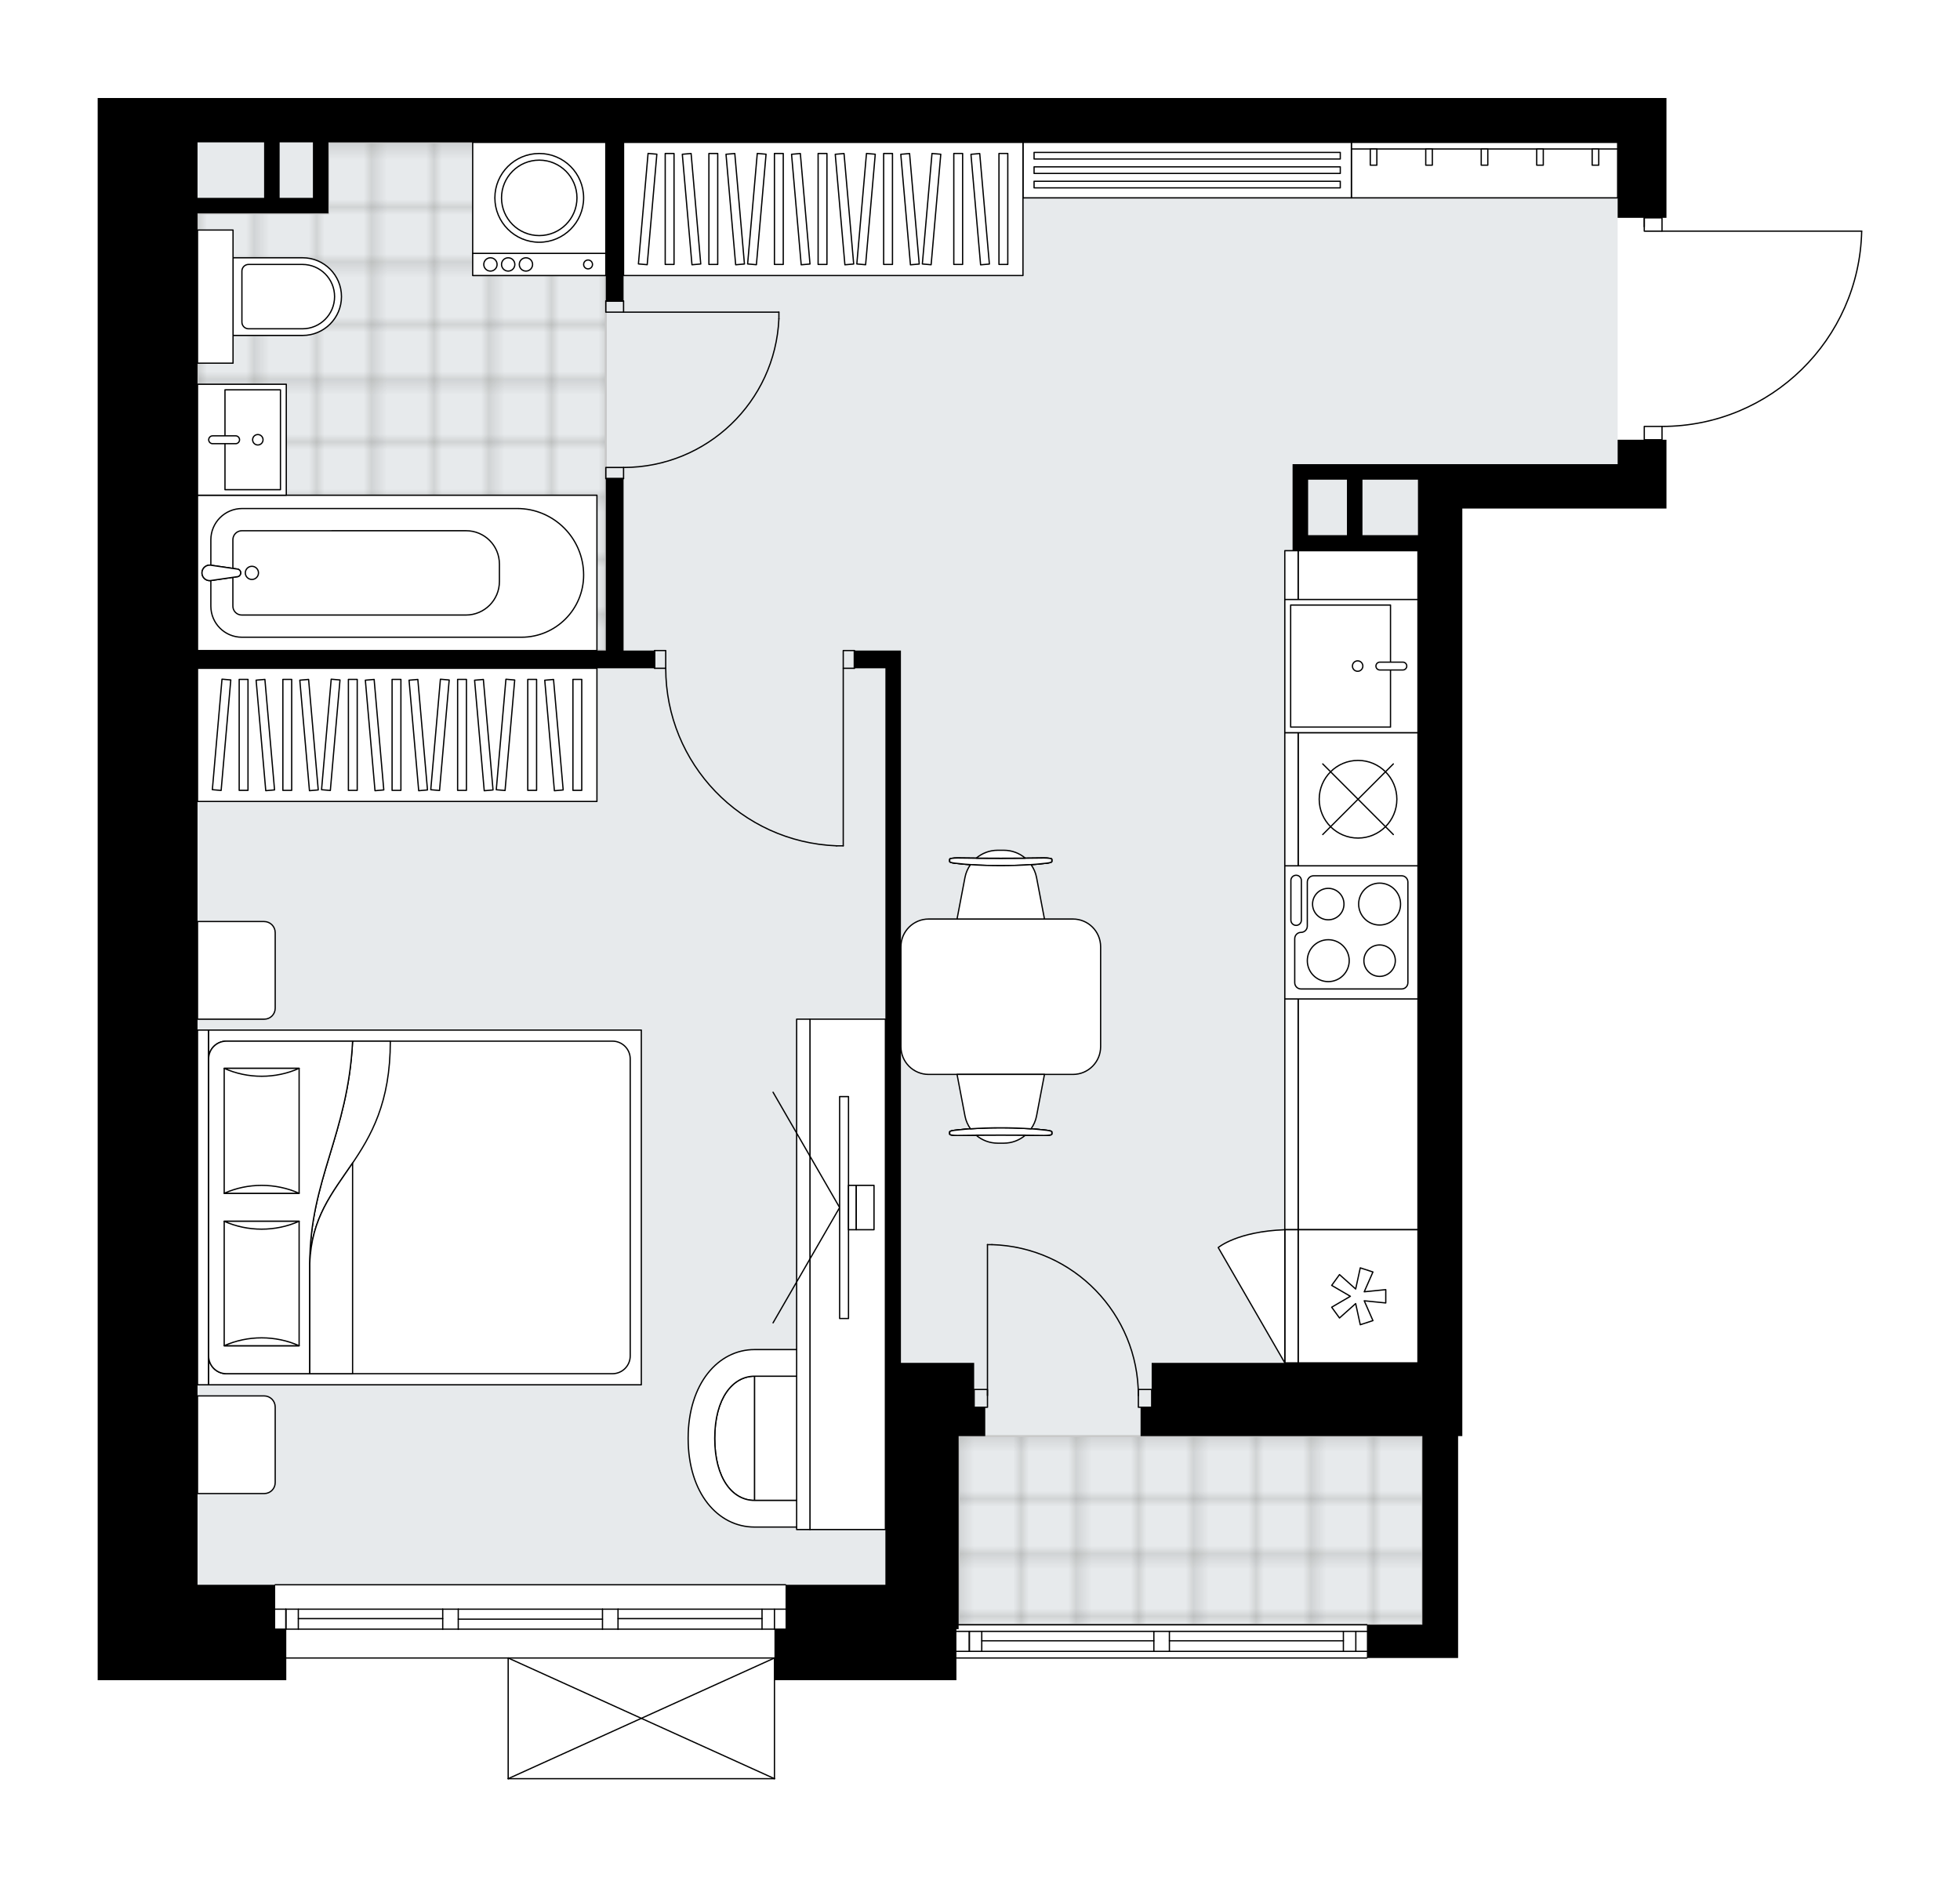 <svg xmlns="http://www.w3.org/2000/svg" xmlns:xlink="http://www.w3.org/1999/xlink" height="1915.52px" id="Layer_1" style="enable-background:new 0 0 2000 1915.52;" version="1.1" viewBox="0 0 2000 1915.52" width="2000px" x="0px" y="0px" xml:space="preserve">
<style type="text/css">
	.st0{fill:none;}
	.st1{opacity:0.25;fill:none;stroke:#13110C;stroke-width:0.4;stroke-miterlimit:10;}
	.st2{fill:#FFFFFF;}
	.st3{fill:#E7EAEC;}
	.st4{fill:url(#SVGID_1_);stroke:#C8C8C8;stroke-width:2;stroke-linecap:round;stroke-linejoin:round;stroke-miterlimit:10;}
	
		.st5{fill:url(#SVGID_00000160158647365902428100000017266891175344624562_);stroke:#C8C8C8;stroke-width:2;stroke-linecap:round;stroke-linejoin:round;stroke-miterlimit:10;}
	.st6{fill:none;stroke:#000000;stroke-width:1.3;stroke-linecap:round;stroke-linejoin:round;stroke-miterlimit:10;}
	.st7{fill:#FFFFFF;stroke:#000000;stroke-width:1.3;stroke-linecap:round;stroke-linejoin:round;stroke-miterlimit:10;}
	.st8{fill:none;stroke:#000000;stroke-width:1.3;stroke-linecap:round;stroke-linejoin:round;}
	.st9{fill:none;stroke:#000000;stroke-width:1.3;stroke-linecap:round;stroke-linejoin:round;stroke-dasharray:9.484,9.484;}
	.st10{fill:none;stroke:#000000;stroke-width:1.3;stroke-linecap:round;stroke-linejoin:round;stroke-dasharray:9.891,9.891;}
	.st11{fill:none;stroke:#000000;stroke-width:1.3;stroke-linecap:round;stroke-linejoin:round;stroke-dasharray:10.268,10.268;}
	.st12{font-family:'Arial-BoldMT';}
	.st13{font-size:118.674px;}
	.st14{font-size:100.416px;}
	.st15{font-family:'ArialMT';}
	.st16{font-size:40px;}
</style>
<pattern height="14.57" id="New_Pattern_Swatch_2" patternUnits="userSpaceOnUse" style="overflow:visible;" viewBox="7.49 -22.06 14.57 14.57" width="14.57" x="335.92" y="1608.85">
	<g>
		<rect class="st0" height="14.57" width="14.57" x="7.49" y="-22.06" />
		<g>
			<rect class="st1" height="7.29" width="7.29" x="14.77" y="-7.49" />
		</g>
		<g>
			<rect class="st1" height="7.29" width="7.29" x="0.2" y="-7.49" />
		</g>
		<g>
			<rect class="st1" height="7.29" width="7.29" x="22.06" y="-14.77" />
		</g>
		<g>
			<rect class="st1" height="7.29" width="7.29" x="7.49" y="-14.77" />
			<rect class="st1" height="7.29" width="7.29" x="14.77" y="-22.06" />
		</g>
		<g>
			<rect class="st1" height="7.29" width="7.29" x="0.2" y="-22.06" />
		</g>
		<g>
			<rect class="st1" height="7.29" width="7.29" x="22.06" y="-29.35" />
		</g>
		<g>
			<rect class="st1" height="7.29" width="7.29" x="7.49" y="-29.35" />
		</g>
	</g>
</pattern>
<path class="st2" d="M975.93,1714.38H790.91v100.49  c0,0,0,0.01,0,0.01c0,0.04-0.02,0.08-0.03,0.12c-0.01,0.04-0.01,0.09-0.03,0.13c0,0,0,0.01,0,0.01c0,0.01-0.01,0.01-0.01,0.02  c-0.05,0.09-0.12,0.17-0.2,0.23c-0.02,0.02-0.04,0.03-0.07,0.04c-0.09,0.05-0.2,0.09-0.31,0.09H518.55c-0.12,0-0.22-0.04-0.31-0.09  c-0.02-0.01-0.04-0.03-0.07-0.04c-0.08-0.06-0.15-0.14-0.2-0.23c0-0.01-0.01-0.01-0.02-0.02c0,0,0-0.01,0-0.01  c-0.02-0.04-0.02-0.08-0.03-0.12c-0.01-0.05-0.03-0.09-0.03-0.14c0,0,0,0,0-0.01v-122.48H292.13v21.99h-90.57H99.67v-56.61v-221.89  V100h101.89h1449.1h49.81v122.27h-3.88c0,0,0,0,0,0v12.94h203.08c0,0,0,0,0.01,0c0,0,0,0,0.01,0c0.05,0,0.08,0.02,0.13,0.03  c0.04,0.01,0.08,0.01,0.12,0.03c0.04,0.02,0.07,0.05,0.1,0.07c0.03,0.02,0.07,0.04,0.1,0.07c0.03,0.03,0.04,0.06,0.06,0.09  c0.03,0.04,0.06,0.07,0.08,0.12c0.01,0.03,0.01,0.07,0.02,0.1c0.01,0.05,0.03,0.09,0.03,0.14c0,0,0,0.01,0,0.01c0,0,0,0,0,0.01  c-1.19,53.74-23.01,104.03-61.44,141.61c-38.27,37.43-88.78,58.1-142.29,58.27v12.94c0,0,0,0,0,0h3.88v20.38v49.81h-49.81h-158.5  v871.72v45.28v29.43h-4.3v192.46v33.96h-92.41c0,0,0,0,0,0c0,0.36-0.29,0.65-0.65,0.65H975.93V1714.38z" id="background" />
<g id="floor">
	<polygon class="st3" points="1650.66,473.6 1650.66,145.28 1446.88,145.28 1242.81,145.28 201.56,145.28 201.56,1617.02    978.19,1617.02 978.19,1657.78 1451.41,1657.78 1451.41,1465.32 1446.88,1465.32 1446.88,473.6  " />
	<pattern id="SVGID_1_" patternTransform="matrix(7.988 0 0 7.988 52457.016 62427.535)" xlink:href="#New_Pattern_Swatch_2">
	</pattern>
	<polygon class="st4" points="618.18,663.79 201.56,663.79 201.56,217.74 335.15,217.74 335.15,145.28 618.18,145.28  " />
	
		<pattern id="SVGID_00000122705433601293773130000005558785796202280326_" patternTransform="matrix(7.988 0 0 7.988 52457.016 62427.535)" xlink:href="#New_Pattern_Swatch_2">
	</pattern>
	
		<rect height="192.46" style="fill:url(#SVGID_00000122705433601293773130000005558785796202280326_);stroke:#C8C8C8;stroke-width:2;stroke-linecap:round;stroke-linejoin:round;stroke-miterlimit:10;" width="473.22" x="978.19" y="1465.32" />
	<g id="LINE_00000090265430719936569000000005561225856637917326_">
		<line class="st6" x1="978.19" x2="1394.81" y1="1657.78" y2="1657.78" />
	</g>
	<g id="LINE_00000026145772515868402570000008007321730555152785_">
		<line class="st6" x1="1394.81" x2="1193.26" y1="1684.95" y2="1684.95" />
	</g>
	<g id="LINE_00000049183156447728332440000010342058536770212018_">
		<line class="st6" x1="1177.41" x2="975.93" y1="1684.95" y2="1684.95" />
	</g>
	<g id="LINE_00000029004963190917055670000001225002687322578073_">
		<line class="st6" x1="989.11" x2="989.11" y1="1664.57" y2="1684.95" />
	</g>
	<g id="LINE_00000018199801545568383070000016245419345544839317_">
		<line class="st6" x1="1383.48" x2="1383.48" y1="1664.57" y2="1684.95" />
	</g>
	<g id="LINE_00000039826648342657402400000008441316229526478493_">
		<line class="st6" x1="1394.81" x2="1193.26" y1="1664.57" y2="1664.57" />
	</g>
	<g id="LINE_00000165917052097895954260000014259174441230250670_">
		<line class="st6" x1="1177.41" x2="975.93" y1="1664.57" y2="1664.57" />
	</g>
	<g id="LINE_00000141431435001189290970000007499102824809303991_">
		<line class="st6" x1="1177.41" x2="1001.79" y1="1674.19" y2="1674.19" />
	</g>
	<g id="LINE_00000150781337819774077130000015052630840054149259_">
		<line class="st6" x1="1370.8" x2="1193.26" y1="1674.19" y2="1674.19" />
	</g>
	<g id="LINE_00000137826702816429626560000017901527969400080052_">
		<line class="st6" x1="1370.8" x2="1370.8" y1="1684.95" y2="1664.57" />
	</g>
	<g id="LINE_00000108272904856301487450000003785837780197917622_">
		<line class="st6" x1="989.11" x2="989.11" y1="1664.57" y2="1684.95" />
	</g>
	<g id="LINE_00000057115266510597256670000015715515151171236514_">
		<line class="st6" x1="1001.79" x2="1001.79" y1="1684.95" y2="1664.57" />
	</g>
	<g id="LINE_00000173152082352249545910000005241207510518495413_">
		<line class="st6" x1="1193.26" x2="1193.26" y1="1664.57" y2="1684.95" />
	</g>
	<g id="LINE_00000088113559203003971990000011748181796855842480_">
		<line class="st6" x1="1193.26" x2="1177.41" y1="1684.95" y2="1684.95" />
	</g>
	<g id="LINE_00000127730229149679688310000006582422011439372938_">
		<line class="st6" x1="1177.41" x2="1177.41" y1="1684.95" y2="1664.57" />
	</g>
	<g id="LINE_00000110463293854959567330000013262455063402727355_">
		<line class="st6" x1="1177.41" x2="1193.26" y1="1664.57" y2="1664.57" />
	</g>
	<g id="LINE_00000088818889642960916710000018021389189491187637_">
		<line class="st6" x1="1394.81" x2="975.93" y1="1691.74" y2="1691.74" />
	</g>
	<g id="LINE_00000031165412814597188240000010731963505865804965_">
		<line class="st6" x1="280.81" x2="801.58" y1="1617.02" y2="1617.02" />
	</g>
	<g id="LINE_00000008149153973242449900000015737417249244619403_">
		<line class="st6" x1="291.73" x2="291.73" y1="1641.93" y2="1662.31" />
	</g>
	<g id="LINE_00000011729363629485047690000015707101895022407823_">
		<line class="st6" x1="790.26" x2="790.26" y1="1641.93" y2="1662.31" />
	</g>
	<g id="LINE_00000032647554473116052980000000639477798175590325_">
		<line class="st6" x1="451.76" x2="304.41" y1="1651.55" y2="1651.55" />
	</g>
	<g id="LINE_00000021079153051295578400000004259144252263921820_">
		<line class="st6" x1="777.58" x2="630.63" y1="1651.55" y2="1651.55" />
	</g>
	<g id="LINE_00000134212964852786149480000017059223912959454378_">
		<line class="st6" x1="777.58" x2="777.58" y1="1662.31" y2="1641.93" />
	</g>
	<g id="LINE_00000048472216878713143320000008328356673656498816_">
		<line class="st6" x1="291.73" x2="291.73" y1="1641.93" y2="1662.31" />
	</g>
	<g id="LINE_00000020391182818947902190000015015963101387880581_">
		<line class="st6" x1="304.41" x2="304.41" y1="1662.31" y2="1641.93" />
	</g>
	<g id="LINE_00000031914649463632547640000009682369765970711981_">
		<line class="st6" x1="467.61" x2="467.61" y1="1641.93" y2="1662.31" />
	</g>
	<g id="LINE_00000156579171622531715690000009328169506625928893_">
		<line class="st6" x1="467.61" x2="451.76" y1="1662.31" y2="1662.31" />
	</g>
	<g id="LINE_00000000945252350491709290000010343987726327533474_">
		<line class="st6" x1="451.76" x2="451.76" y1="1662.31" y2="1641.93" />
	</g>
	<g id="LINE_00000099626718335645313830000002100918234376657309_">
		<line class="st6" x1="451.76" x2="467.61" y1="1641.93" y2="1641.93" />
	</g>
	<g id="LINE_00000138537960830958864680000011286916927876452268_">
		<line class="st6" x1="801.58" x2="280.81" y1="1691.74" y2="1691.74" />
	</g>
	<g id="LINE_00000181049194914922269100000013301063166225925770_">
		<line class="st6" x1="630.63" x2="630.63" y1="1641.93" y2="1662.31" />
	</g>
	<g id="LINE_00000138556551406150629140000018114239052904145567_">
		<line class="st6" x1="630.63" x2="614.78" y1="1662.31" y2="1662.31" />
	</g>
	<g id="LINE_00000183239319568552571880000005667992693587196087_">
		<line class="st6" x1="614.78" x2="614.78" y1="1662.31" y2="1641.93" />
	</g>
	<g id="LINE_00000168103510348895061270000018334181283997092256_">
		<line class="st6" x1="614.78" x2="630.63" y1="1641.93" y2="1641.93" />
	</g>
	<g id="LINE_00000016037942743907212940000008826763089510368647_">
		<line class="st6" x1="614.78" x2="467.61" y1="1652.12" y2="1652.12" />
	</g>
	<g id="LWPOLYLINE_00000033348136474704823110000000714445759644277950_">
		<line class="st6" x1="630.63" x2="801.58" y1="1641.93" y2="1641.93" />
	</g>
	<g id="LWPOLYLINE_00000176011289113987226130000007257979913127013297_">
		<line class="st6" x1="614.78" x2="467.61" y1="1641.93" y2="1641.93" />
	</g>
	<g id="LWPOLYLINE_00000036935287171606852670000004156277988133771167_">
		<line class="st6" x1="451.76" x2="280.81" y1="1641.93" y2="1641.93" />
	</g>
	<g id="LWPOLYLINE_00000005246450024029847440000013071662406404349882_">
		<line class="st6" x1="630.63" x2="801.58" y1="1662.31" y2="1662.31" />
	</g>
	<g id="LWPOLYLINE_00000083083537698741097500000001417077451395775636_">
		<line class="st6" x1="614.78" x2="467.61" y1="1662.31" y2="1662.31" />
	</g>
	<g id="LWPOLYLINE_00000170274177375456313670000017744600654472550817_">
		<line class="st6" x1="451.76" x2="280.81" y1="1662.31" y2="1662.31" />
	</g>
	<g id="ARC_00000069384809081242461830000000993476137599327124_">
		<path class="st6" d="M1695.95,435.1c110.78,0,201.27-88.5,203.73-199.25" />
	</g>
	<g id="LINE_00000129907632820540829860000013825751859318683301_">
		<line class="st6" x1="1677.83" x2="1677.83" y1="231.32" y2="222.27" />
	</g>
	<g id="LINE_00000081622820441093453430000016635038498084229822_">
		<line class="st6" x1="1695.95" x2="1899.67" y1="235.85" y2="235.85" />
	</g>
	<g id="LWPOLYLINE_00000114756909497825662670000010028346378164818854_">
		<rect class="st6" height="13.59" width="18.11" x="1677.83" y="435.1" />
	</g>
	<g id="LWPOLYLINE_00000165918237811323065320000017596044257182279589_">
		<rect class="st6" height="13.59" width="18.11" x="1677.83" y="222.27" />
	</g>
	<g id="LWPOLYLINE_00000000942157897372983050000009274456643963401397_">
		<rect class="st6" height="11.32" width="18.11" x="618.18" y="307.18" />
	</g>
	<g id="LWPOLYLINE_00000019645610122298954840000008685200200652634241_">
		<rect class="st6" height="11.32" width="18.11" x="618.18" y="476.99" />
	</g>
	<g id="LINE_00000141456175642474976950000017558766787218354055_">
		<line class="st6" x1="636.29" x2="618.18" y1="307.18" y2="307.18" />
	</g>
	<g id="LINE_00000071531340936260118290000013837172871021181629_">
		<line class="st6" x1="636.29" x2="618.18" y1="488.31" y2="488.31" />
	</g>
	<g id="LINE_00000173853599567641038970000014704588342952455865_">
		<line class="st6" x1="636.29" x2="794.79" y1="318.5" y2="318.5" />
	</g>
	<g id="ARC_00000128479693746738233740000012113154325410541479_">
		<path class="st6" d="M794.79,325.29c-3.77,84.81-73.6,151.65-158.49,151.7" />
	</g>
	<g id="LINE_00000088103401616839726840000008250562551921735332_">
		<line class="st6" x1="794.79" x2="794.79" y1="318.5" y2="325.29" />
	</g>
	<g id="LWPOLYLINE_00000061462640717308849980000006298547939063661723_">
		<rect class="st6" height="18.11" width="11.32" x="860.45" y="663.79" />
	</g>
	<g id="LWPOLYLINE_00000098942205842621134780000009812814682135102358_">
		<rect class="st6" height="18.11" width="11.32" x="667.99" y="663.79" />
	</g>
	<g id="LINE_00000063614428229370685460000011189076438277577856_">
		<line class="st6" x1="871.77" x2="871.77" y1="681.9" y2="663.79" />
	</g>
	<g id="LINE_00000106130006665873037620000000727747553531013771_">
		<line class="st6" x1="667.99" x2="667.99" y1="681.9" y2="663.79" />
	</g>
	<g id="LINE_00000026852319923593677820000012631707706928051612_">
		<line class="st6" x1="860.45" x2="860.45" y1="681.9" y2="863.04" />
	</g>
	<g id="LINE_00000019638632155542476140000003853104670807151256_">
		<line class="st6" x1="853.66" x2="860.45" y1="863.04" y2="863.04" />
	</g>
	<g id="ARC_00000062896974187998172790000003101120480227838090_">
		<path class="st6" d="M853.66,863.04c-97.33-3.77-174.3-83.74-174.34-181.14" />
	</g>
	<g id="LWPOLYLINE_00000120549504494575710680000017512637349415494818_">
		<rect class="st6" height="18.11" width="13.59" x="1161.59" y="1417.77" />
	</g>
	<g id="LWPOLYLINE_00000042712494735313576610000012823267768474160829_">
		<rect class="st6" height="18.11" width="13.59" x="994.04" y="1417.77" />
	</g>
	<g id="LWPOLYLINE_00000075156561299662657460000012606488319416646292_">
		<path class="st6" d="M1012.11,1269.96c83.26,2.47,149.48,70.67,149.48,153.97" />
	</g>
	<g id="LINE_00000001637107030068305230000012417459080907082390_">
		<line class="st6" x1="1007.62" x2="1007.62" y1="1423.93" y2="1269.96" />
	</g>
	<g id="LINE_00000163781839561468676820000017244820755336856766_">
		<line class="st6" x1="1007.62" x2="1012.11" y1="1269.96" y2="1269.96" />
	</g>
	<g id="LINE_00000045591847502767719990000016240551204866474928_">
		<line class="st6" x1="790.26" x2="518.55" y1="1814.87" y2="1814.87" />
	</g>
	<g id="LINE_00000178195821656723767350000004058638365659940258_">
		<line class="st6" x1="518.55" x2="518.55" y1="1814.87" y2="1691.74" />
	</g>
	<g id="LINE_00000151535084218205435110000003084582818971827614_">
		<line class="st6" x1="790.26" x2="790.26" y1="1691.74" y2="1814.87" />
	</g>
	<g id="LWPOLYLINE_00000032614440787272569120000011542458153466024630_">
		<line class="st6" x1="518.55" x2="790.26" y1="1691.74" y2="1814.87" />
	</g>
	<g id="LWPOLYLINE_00000019660420109833654080000011966171561999028383_">
		<line class="st6" x1="790.26" x2="518.55" y1="1691.74" y2="1814.87" />
	</g>
	<polygon points="994.04,1390.6 978.19,1390.6 919.32,1390.6 919.32,663.79 903.47,663.79 871.77,663.79 871.77,681.9 903.47,681.9    903.47,1390.6 903.47,1617.02 801.58,1617.02 801.58,1662.31 790.26,1662.31 790.26,1714.38 975.93,1714.38 975.93,1662.31    978.19,1662.31 978.19,1465.32 1005.36,1465.32 1005.36,1435.89 994.04,1435.89  " />
	<path d="M201.56,100H99.67v1335.89v221.89v56.61h101.89h90.57v-52.08h-11.32v-45.28h-79.25v-181.14V681.9h466.43v-18.11h-31.7   V488.31h-18.11v175.48H201.56V217.74h67.93h15.85h33.96h15.85v-72.46h283.03v161.89h18.11V145.28h1014.37v76.98h49.81V100h-49.81   H201.56z M269.49,201.89h-67.93v-56.61h67.93V201.89z M319.3,201.89h-33.96v-56.61h33.96V201.89z" />
	<path d="M1650.66,469.07v4.53h-203.78h-56.61h-15.85h-55.47v15.85v56.61v15.85h55.47l0,0h15.85h56.61v828.7h-271.71v45.28h-11.32   v29.43h287.56v192.46h-56.61v33.96h93.06v-33.96v-192.46h4.3v-29.43v-45.28V518.88h158.5h49.81v-49.81v-20.38h-49.81V469.07z    M1374.43,546.05h-39.62v-56.61h39.62V546.05z M1446.88,546.05h-56.61v-56.61h56.61v29.43V546.05z" />
</g>
<g id="mebel">
	<g>
		
			<rect class="st7" height="122.27" transform="matrix(-1.836970e-16 1 -1 -1.836970e-16 2294.07 -477.423)" width="692.85" x="1039.32" y="847.19" />
		
			<rect class="st7" height="13.59" transform="matrix(-1.836970e-16 1 -1 -1.836970e-16 2226.144 -409.496)" width="692.85" x="971.4" y="901.53" />
	</g>
	<g>
		<path class="st7" d="M348.44,302.65L348.44,302.65c0,21.88-17.74,39.62-39.62,39.62h-71.02v-79.25h71.02    C330.7,263.02,348.44,280.76,348.44,302.65z" />
		
			<rect class="st7" height="36.23" transform="matrix(4.478735e-11 -1 1 4.478735e-11 -82.969 522.326)" width="135.85" x="151.75" y="284.53" />
		<path class="st7" d="M341.41,302.65L341.41,302.65c0,18.13-14.7,32.83-32.83,32.83h-54.94c-3.75,0-6.79-3.04-6.79-6.79v-52.08    c0-3.75,3.04-6.79,6.79-6.79h54.94C326.71,269.82,341.41,284.52,341.41,302.65z" />
	</g>
	<g>
		<rect class="st7" height="22.64" width="135.85" x="482.33" y="258.5" />
		<rect class="st7" height="113.21" width="135.85" x="482.33" y="145.28" />
		<g id="CIRCLE_00000173144797192976768560000016674198223617816767_">
			<circle class="st7" cx="550.25" cy="201.89" r="45.28" />
		</g>
		<g id="CIRCLE_00000108295608841644407430000012127132113200509080_">
			<circle class="st7" cx="550.25" cy="201.89" r="38.49" />
		</g>
		<g id="CIRCLE_00000095318397918940548590000004646040956349113768_">
			<circle class="st7" cx="600.07" cy="269.82" r="4.53" />
		</g>
		<g id="CIRCLE_00000134247082726039342190000004759807565518434492_">
			<circle class="st7" cx="536.67" cy="269.82" r="6.79" />
		</g>
		<g id="CIRCLE_00000019680690898229321520000011948893138062131606_">
			<circle class="st7" cx="518.55" cy="269.82" r="6.79" />
		</g>
		<g id="CIRCLE_00000156569276402372037470000002172734362142970553_">
			<circle class="st7" cx="500.44" cy="269.82" r="6.79" />
		</g>
	</g>
	<g>
		
			<rect class="st7" height="407.56" transform="matrix(4.467277e-11 -1 1 4.467277e-11 -179.198 989.886)" width="158.49" x="326.1" y="380.76" />
		<g id="ARC_00000083086039640392000780000003076384483971591041_">
			<path class="st7" d="M215.14,592.36c-0.76,0.11-1.53,0.11-2.28,0c-4.32-0.63-7.31-4.64-6.68-8.96c0.63-4.32,4.64-7.31,8.96-6.68     l27.65,4.03c1.28,0.38,2.28,1.38,2.66,2.66c0.62,2.09-0.57,4.29-2.66,4.92L215.14,592.36z" />
		</g>
		<path class="st7" d="M215.15,550.81v25.91l27.64,4.03c1.28,0.38,2.28,1.38,2.66,2.66c0.62,2.09-0.57,4.29-2.66,4.92l-27.64,4.03    v26.14c0,17.51,14.19,31.7,31.7,31.7h285.24c35.04,0,63.45-28.41,63.45-63.45c0-37.49-30.39-67.88-67.88-67.88H247.08    C229.45,518.88,215.15,533.18,215.15,550.81z" />
		<path class="st7" d="M237.63,550.74V580l5.16,0.75c1.28,0.38,2.28,1.38,2.66,2.66c0.62,2.09-0.57,4.29-2.66,4.92l-5.16,0.75v29.42    c0,5,4.06,9.06,9.06,9.06h228.74c18.87,0,34.17-15.3,34.17-34.17v-17.9c0-18.76-15.21-33.96-33.96-33.96H246.85    C241.76,541.52,237.63,545.65,237.63,550.74z" />
		<g id="ARC_00000021823612257808320040000005795917576306758022_">
			<path class="st7" d="M215.14,592.36c-0.76,0.11-1.53,0.11-2.28,0c-4.32-0.63-7.31-4.64-6.68-8.96c0.63-4.32,4.64-7.31,8.96-6.68     l27.65,4.03c1.28,0.38,2.28,1.38,2.66,2.66c0.62,2.09-0.57,4.29-2.66,4.92L215.14,592.36z" />
		</g>
		<circle class="st7" cx="257.04" cy="584.54" r="6.72" />
	</g>
	<g>
		
			<rect class="st7" height="90.57" transform="matrix(4.432638e-11 -1 1 4.432638e-11 -201.835 695.534)" width="113.22" x="190.24" y="403.4" />
		
			<rect class="st7" height="56.61" transform="matrix(4.468521e-11 -1 1 4.468521e-11 -190.838 706.577)" width="101.89" x="206.92" y="420.41" />
		<path class="st7" d="M244.44,448.71L244.44,448.71c0,2.21-1.79,4-4,4h-23.48c-2.21,0-4-1.79-4-4l0,0c0-2.21,1.79-4,4-4h23.48    C242.65,444.7,244.44,446.5,244.44,448.71z" />
		<circle class="st7" cx="263.09" cy="448.71" r="5.32" />
	</g>
	<g>
		
			<rect class="st7" height="135.85" transform="matrix(-1.836970e-16 1 -1 -1.836970e-16 2330.306 -427.607)" width="135.85" x="1311.03" y="883.42" />
		<path class="st7" d="M1430.22,893.61h-89.81c-3.54,0-6.42,2.87-6.42,6.42v44.91c0,3.54-2.87,6.42-6.42,6.42l0,0    c-3.54,0-6.42,2.87-6.42,6.42v44.91c0,3.54,2.87,6.42,6.42,6.42h102.64c3.54,0,6.42-2.87,6.42-6.42V900.03    C1436.63,896.48,1433.76,893.61,1430.22,893.61z" />
		<path class="st7" d="M1317.23,938.87v-40.47c0-2.95,2.39-5.35,5.35-5.35l0,0c2.95,0,5.35,2.39,5.35,5.35v40.47    c0,2.95-2.39,5.35-5.35,5.35l0,0C1319.62,944.21,1317.23,941.82,1317.23,938.87z" />
		<circle class="st7" cx="1407.76" cy="922.48" r="21.38" />
		<circle class="st7" cx="1355.37" cy="980.22" r="21.38" />
		<circle class="st7" cx="1355.37" cy="922.48" r="16.04" />
		<circle class="st7" cx="1407.76" cy="980.22" r="16.04" />
	</g>
	<g>
		
			<rect class="st7" height="122.27" transform="matrix(-1.836970e-16 1 -1 -1.836970e-16 2201.245 -570.252)" width="135.85" x="1317.82" y="754.36" />
		
			<rect class="st7" height="13.59" transform="matrix(-1.836970e-16 1 -1 -1.836970e-16 2133.319 -502.326)" width="135.85" x="1249.9" y="808.7" />
		<circle class="st7" cx="1385.75" cy="815.5" r="39.62" />
		<line class="st7" x1="1421.77" x2="1349.73" y1="851.52" y2="779.47" />
		<line class="st7" x1="1349.73" x2="1421.77" y1="851.52" y2="779.47" />
	</g>
	<g>
		
			<rect class="st7" height="122.27" transform="matrix(-1.836970e-16 1 -1 -1.836970e-16 2708.425 -63.073)" width="135.85" x="1317.82" y="1261.54" />
		
			<rect class="st7" height="13.59" transform="matrix(-1.836970e-16 1 -1 -1.836970e-16 2640.498 4.854)" width="135.85" x="1249.9" y="1315.88" />
		<polygon class="st7" points="1392.07,1318.08 1414.05,1315.88 1414.05,1329.47 1392.07,1327.27 1400.96,1347.49 1388.03,1351.69     1383.33,1330.11 1366.84,1344.81 1358.86,1333.82 1377.93,1322.68 1358.86,1311.54 1366.84,1300.54 1383.33,1315.24     1388.03,1293.66 1400.96,1297.86   " />
		<path class="st7" d="M1311.03,1390.6l-67.93-117.65c0,0,19.12-16.39,67.93-18.2V1390.6z" />
	</g>
	<g>
		
			<rect class="st7" height="135.85" transform="matrix(-1.836970e-16 1 -1 -1.836970e-16 2058.595 -699.317)" width="135.86" x="1311.03" y="611.71" />
		
			<rect class="st7" height="101.89" transform="matrix(-1.836970e-16 1 -1 -1.836970e-16 2047.552 -688.32)" width="124.53" x="1305.67" y="628.67" />
		<path class="st7" d="M1404.01,679.62L1404.01,679.62c0-2.21,1.79-4,4-4h23.48c2.21,0,4,1.79,4,4l0,0c0,2.21-1.79,4-4,4h-23.48    C1405.8,683.62,1404.01,681.83,1404.01,679.62z" />
		<circle class="st7" cx="1385.35" cy="679.62" r="5.32" />
	</g>
	<g>
		<path class="st7" d="M280.81,1512.83v-77.2c0-6.25-5.07-11.32-11.32-11.32h-67.93v99.63h68.14    C275.84,1523.93,280.81,1518.96,280.81,1512.83z" />
		<path class="st7" d="M280.81,1028.8v-77.2c0-6.25-5.07-11.32-11.32-11.32h-67.93v99.63h68.14    C275.84,1039.91,280.81,1034.93,280.81,1028.8z" />
		<g>
			
				<rect class="st7" height="11.32" transform="matrix(4.499163e-11 -1 1 4.499163e-11 -1024.78 1439.23)" width="361.96" x="26.24" y="1226.34" />
			
				<rect class="st7" height="441.52" transform="matrix(4.480578e-11 -1 1 4.480578e-11 -798.358 1665.652)" width="361.96" x="252.66" y="1011.24" />
			<path class="st7" d="M212.89,1383.55v-303.1c0-10,8.11-18.11,18.11-18.11h393.97c10,0,18.11,8.11,18.11,18.11v303.1     c0,10-8.11,18.11-18.11,18.11H231C221,1401.67,212.89,1393.56,212.89,1383.55z" />
			<path class="st7" d="M359.79,1062.34c-4.63,94.67-43.65,141.59-43.68,226.83c3.08-91.21,82.34-100.95,82.18-226.84     L359.79,1062.34z" />
			<g>
				<path class="st7" d="M359.79,1062.34c-4.63,94.67-43.65,141.59-43.68,226.83l0,112.49H231c-10,0-18.11-8.11-18.11-18.11v-303.1      c0-10,8.11-18.11,18.11-18.11L359.79,1062.34L359.79,1062.34z" />
			</g>
			
				<rect class="st7" height="76.46" transform="matrix(4.526630e-11 -1 1 4.526630e-11 -1042.627 1576.626)" width="127.02" x="203.49" y="1271.4" />
			<path class="st7" d="M305.23,1246.11c-24.02,10.76-52.44,10.76-76.46,0H305.23z" />
			<path class="st7" d="M228.77,1373.14c24.02-10.76,52.44-10.76,76.46,0L228.77,1373.14z" />
			
				<rect class="st7" height="76.46" transform="matrix(4.509244e-11 -1 1 4.509244e-11 -886.831 1420.829)" width="127.51" x="203.24" y="1115.6" />
			<path class="st7" d="M305.23,1090.07c-24.02,10.8-52.44,10.8-76.46,0H305.23z" />
			<path class="st7" d="M228.77,1217.59c24.02-10.8,52.44-10.8,76.46,0L228.77,1217.59z" />
			<g>
				<path class="st7" d="M316.11,1289.18v112.49h43.68v-214.93C339.18,1217.19,317.69,1242.54,316.11,1289.18z" />
			</g>
		</g>
	</g>
	<g>
		
			<rect class="st7" height="271.71" transform="matrix(6.123234e-17 -1 1 6.123234e-17 1341.222 1688.396)" width="56.61" x="1486.51" y="37.73" />
		
			<rect class="st7" height="271.71" transform="matrix(6.123234e-17 -1 1 6.123234e-17 1366.165 1663.454)" width="6.72" x="1511.45" y="12.79" />
		
			<rect class="st7" height="16.52" transform="matrix(-1 -1.224647e-16 1.224647e-16 -1 3029.618 320.534)" width="6.72" x="1511.45" y="152" />
		
			<rect class="st7" height="16.52" transform="matrix(-1 -1.224647e-16 1.224647e-16 -1 2916.407 320.534)" width="6.72" x="1454.84" y="152" />
		
			<rect class="st7" height="16.52" transform="matrix(-1 -1.224647e-16 1.224647e-16 -1 2803.196 320.534)" width="6.72" x="1398.24" y="152" />
		
			<rect class="st7" height="16.52" transform="matrix(-1 -1.224647e-16 1.224647e-16 -1 3142.828 320.534)" width="6.72" x="1568.05" y="152" />
		
			<rect class="st7" height="16.52" transform="matrix(-1 -1.224647e-16 1.224647e-16 -1 3256.039 320.534)" width="6.72" x="1624.66" y="152" />
	</g>
	<g>
		
			<rect class="st7" height="335.1" transform="matrix(-1.836970e-16 1 -1 -1.836970e-16 1384.992 -1037.817)" width="56.61" x="1183.1" y="6.04" />
		
			<rect class="st7" height="312.46" transform="matrix(6.123234e-17 -1 1 6.123234e-17 1052.534 1370.274)" width="6.72" x="1208.04" y="2.64" />
		
			<rect class="st7" height="312.46" transform="matrix(6.123234e-17 -1 1 6.123234e-17 1037.817 1384.992)" width="6.72" x="1208.04" y="17.36" />
		
			<rect class="st7" height="312.46" transform="matrix(6.123234e-17 -1 1 6.123234e-17 1023.1 1399.709)" width="6.72" x="1208.04" y="32.07" />
	</g>
	<g>
		
			<rect class="st7" height="407.56" transform="matrix(1.438825e-10 -1 1 1.438825e-10 626.862 1053.284)" width="135.85" x="772.15" y="9.43" />
		<g>
			
				<rect class="st7" height="9" transform="matrix(1.353593e-10 -1 1 1.353593e-10 470.079 896.501)" width="113.21" x="626.68" y="208.71" />
			
				<rect class="st7" height="9" transform="matrix(1.347403e-10 -1 1 1.347403e-10 514.658 941.08)" width="113.21" x="671.26" y="208.71" />
			
				<rect class="st7" height="9" transform="matrix(1.344756e-10 -1 1 1.344756e-10 581.527 1007.949)" width="113.21" x="738.13" y="208.71" />
			
				<rect class="st7" height="9" transform="matrix(1.350618e-10 -1 1 1.350618e-10 626.107 1052.529)" width="113.21" x="782.71" y="208.71" />
			
				<rect class="st7" height="9" transform="matrix(1.347722e-10 -1 1 1.347722e-10 692.976 1119.398)" width="113.21" x="849.58" y="208.71" />
			
				<rect class="st7" height="9" transform="matrix(0.087 -0.996 0.996 0.087 390.991 853.113)" width="113.21" x="604.39" y="208.71" />
			
				<rect class="st7" height="9" transform="matrix(0.087 -0.996 0.996 0.087 492.726 964.138)" width="113.21" x="715.84" y="208.71" />
			
				<rect class="st7" height="9" transform="matrix(0.087 -0.996 0.996 0.087 594.461 1075.162)" width="113.21" x="827.29" y="208.71" />
			
				<rect class="st7" height="9" transform="matrix(-0.087 -0.996 0.996 -0.087 554.675 934.688)" width="113.21" x="648.97" y="208.71" />
			
				<rect class="st7" height="9" transform="matrix(-0.087 -0.996 0.996 -0.087 603.14 979.098)" width="113.21" x="693.55" y="208.71" />
			
				<rect class="st7" height="9" transform="matrix(-0.087 -0.996 0.996 -0.087 675.837 1045.713)" width="113.21" x="760.42" y="208.71" />
			
				<rect class="st7" height="9" transform="matrix(-0.087 -0.996 0.996 -0.087 724.302 1090.122)" width="113.21" x="805" y="208.71" />
			
				<rect class="st7" height="9" transform="matrix(0.087 -0.996 0.996 0.087 655.502 1141.777)" width="113.21" x="894.16" y="208.71" />
			
				<rect class="st7" height="9" transform="matrix(-0.087 -0.996 0.996 -0.087 796.999 1156.737)" width="113.21" x="871.87" y="208.71" />
			
				<rect class="st7" height="9" transform="matrix(1.347643e-10 -1 1 1.347643e-10 764.559 1190.981)" width="113.21" x="921.17" y="208.71" />
			
				<rect class="st7" height="9" transform="matrix(1.347722e-10 -1 1 1.347722e-10 810.64 1237.062)" width="113.21" x="967.25" y="208.71" />
			
				<rect class="st7" height="9" transform="matrix(-0.087 -0.996 0.996 -0.087 874.822 1228.048)" width="113.21" x="943.45" y="208.71" />
		</g>
	</g>
	<g>
		
			<rect class="st7" height="407.56" transform="matrix(1.443513e-10 -1 1 1.443513e-10 -344.486 1155.174)" width="135.85" x="337.42" y="546.05" />
		<g>
			
				<rect class="st7" height="9" transform="matrix(1.353513e-10 -1 1 1.353513e-10 -501.269 998.39)" width="113.21" x="191.96" y="745.33" />
			
				<rect class="st7" height="9" transform="matrix(1.347722e-10 -1 1 1.347722e-10 -456.69 1042.97)" width="113.21" x="236.53" y="745.33" />
			
				<rect class="st7" height="9" transform="matrix(1.347722e-10 -1 1 1.347722e-10 -389.82 1109.839)" width="113.21" x="303.4" y="745.33" />
			
				<rect class="st7" height="9" transform="matrix(1.338805e-10 -1 1 1.338805e-10 -345.241 1154.418)" width="113.21" x="347.98" y="745.33" />
			
				<rect class="st7" height="9" transform="matrix(1.350698e-10 -1 1 1.350698e-10 -278.372 1221.287)" width="113.21" x="414.85" y="745.33" />
			
				<rect class="st7" height="9" transform="matrix(0.087 -0.996 0.996 0.087 -540.426 909.888)" width="113.21" x="169.67" y="745.33" />
			
				<rect class="st7" height="9" transform="matrix(0.087 -0.996 0.996 0.087 -438.691 1020.912)" width="113.21" x="281.11" y="745.33" />
			
				<rect class="st7" height="9" transform="matrix(0.087 -0.996 0.996 0.087 -336.956 1131.936)" width="113.21" x="392.56" y="745.33" />
			
				<rect class="st7" height="9" transform="matrix(-0.087 -0.996 0.996 -0.087 -452.52 1085.002)" width="113.21" x="214.25" y="745.33" />
			
				<rect class="st7" height="9" transform="matrix(-0.087 -0.996 0.996 -0.087 -404.055 1129.411)" width="113.21" x="258.82" y="745.33" />
			
				<rect class="st7" height="9" transform="matrix(-0.087 -0.996 0.996 -0.087 -331.358 1196.026)" width="113.21" x="325.69" y="745.33" />
			
				<rect class="st7" height="9" transform="matrix(-0.087 -0.996 0.996 -0.087 -282.893 1240.436)" width="113.21" x="370.27" y="745.33" />
			
				<rect class="st7" height="9" transform="matrix(0.087 -0.996 0.996 0.087 -275.915 1198.551)" width="113.21" x="459.43" y="745.33" />
			
				<rect class="st7" height="9" transform="matrix(-0.087 -0.996 0.996 -0.087 -210.196 1307.05)" width="113.21" x="437.14" y="745.33" />
			
				<rect class="st7" height="9" transform="matrix(1.347403e-10 -1 1 1.347403e-10 -206.788 1292.871)" width="113.21" x="486.44" y="745.33" />
			
				<rect class="st7" height="9" transform="matrix(1.347643e-10 -1 1 1.347643e-10 -160.708 1338.952)" width="113.21" x="532.52" y="745.33" />
			
				<rect class="st7" height="9" transform="matrix(-0.087 -0.996 0.996 -0.087 -132.374 1378.361)" width="113.21" x="508.73" y="745.33" />
		</g>
	</g>
	<g>
		<path class="st7" d="M1094.8,1096.28H947.62c-15.63,0-28.3-12.67-28.3-28.3V966.03c0-15.63,12.67-28.3,28.3-28.3h147.17    c15.63,0,28.3,12.67,28.3,28.3v101.95C1123.1,1083.61,1110.43,1096.28,1094.8,1096.28z" />
		<g>
			<g id="LINE_00000152248978455283846250000012852203206667193488_">
				<path class="st7" d="M1068.26,880.7c-27.41,3.44-66.75,3.44-94.15,0c-3.16-0.4-5-0.99-5-1.62v-0.16v-2.24      c0-0.67,3.55-1.22,7.92-1.22c29.36,0.47,58.95,0.47,88.3,0c4.38,0,7.92,0.55,7.92,1.22v2.24v0.16      C1073.26,879.71,1071.42,880.3,1068.26,880.7z" />
			</g>
			<g id="LINE_00000086677733368906882300000010991766311335522455_">
				<path class="st7" d="M1068.26,880.7c-27.41,3.44-66.75,3.44-94.15,0c-3.16-0.4-5-0.99-5-1.62v-0.16v-2.24      c0-0.67,3.55-1.22,7.92-1.22c29.36,0.47,58.95,0.47,88.3,0c4.38,0,7.92,0.55,7.92,1.22v2.24v0.16      C1073.26,879.71,1071.42,880.3,1068.26,880.7z" />
			</g>
			<g id="LINE_00000025429489735639882480000018088824797470634410_">
				<path class="st7" d="M1068.26,880.7c-27.41,3.44-66.75,3.44-94.15,0c-3.16-0.4-5-0.99-5-1.62v-0.16v-2.24      c0-0.67,3.55-1.22,7.92-1.22c29.36,0.47,58.95,0.47,88.3,0c4.38,0,7.92,0.55,7.92,1.22v2.24v0.16      C1073.26,879.71,1071.42,880.3,1068.26,880.7z" />
			</g>
			<path class="st7" d="M1046.21,875.61c-5.96-5.04-13.63-8.04-21.9-8.04h-6.24c-8.28,0-15.94,3.01-21.9,8.04     C1012.84,875.76,1029.52,875.76,1046.21,875.61z" />
			<path class="st7" d="M1065.78,937.73l-8.12-42.56c-0.92-4.81-2.92-9.15-5.58-12.96c-19.65,1.39-42.16,1.39-61.81,0     c-2.66,3.82-4.66,8.15-5.58,12.96l-8.12,42.56H1065.78z" />
		</g>
		<g>
			<g id="LINE_00000086651215348801525040000006719573848812214415_">
				<path class="st7" d="M974.1,1153.32c27.41-3.44,66.75-3.44,94.15,0c3.16,0.4,5,0.99,5,1.62v0.16v2.24      c0,0.67-3.55,1.22-7.92,1.22c-29.36-0.47-58.95-0.47-88.3,0c-4.38,0-7.92-0.55-7.92-1.22v-2.24v-0.16      C969.1,1154.31,970.94,1153.71,974.1,1153.32z" />
			</g>
			<g id="LINE_00000018932944313148241760000005721907895075276731_">
				<path class="st7" d="M974.1,1153.32c27.41-3.44,66.75-3.44,94.15,0c3.16,0.4,5,0.99,5,1.62v0.16v2.24      c0,0.67-3.55,1.22-7.92,1.22c-29.36-0.47-58.95-0.47-88.3,0c-4.38,0-7.92-0.55-7.92-1.22v-2.24v-0.16      C969.1,1154.31,970.94,1153.71,974.1,1153.32z" />
			</g>
			<g id="LINE_00000133520869253403660660000001294940492765929905_">
				<path class="st7" d="M974.1,1153.32c27.41-3.44,66.75-3.44,94.15,0c3.16,0.4,5,0.99,5,1.62v0.16v2.24      c0,0.67-3.55,1.22-7.92,1.22c-29.36-0.47-58.95-0.47-88.3,0c-4.38,0-7.92-0.55-7.92-1.22v-2.24v-0.16      C969.1,1154.31,970.94,1153.71,974.1,1153.32z" />
			</g>
			<path class="st7" d="M996.15,1158.4c5.96,5.04,13.63,8.04,21.9,8.04h6.24c8.28,0,15.94-3.01,21.9-8.04     C1029.52,1158.25,1012.84,1158.25,996.15,1158.4z" />
			<path class="st7" d="M976.58,1096.28l8.12,42.56c0.92,4.81,2.92,9.15,5.58,12.96c19.65-1.39,42.16-1.39,61.81,0     c2.66-3.82,4.66-8.15,5.58-12.96l8.12-42.56H976.58z" />
		</g>
	</g>
	<g>
		<g>
			<g>
				<path class="st7" d="M883.2,1514.03v-92.89c0-9.35-7.58-16.93-16.93-16.93h-96.4v126.74h96.4      C875.62,1530.96,883.2,1523.38,883.2,1514.03z" />
				<path class="st7" d="M769.88,1404.21c-21.99,0-40.58,22.13-40.58,63.4c0,41.27,18.35,63.35,40.58,63.35V1404.21z" />
				<path class="st7" d="M769.88,1558.13c-37.08,0-67.69-34.24-67.69-90.52s31.01-90.57,67.69-90.57h96.35v27.17h-96.35      c-21.99,0-40.58,22.13-40.58,63.4c0,41.27,18.35,63.35,40.58,63.35h96.35v27.17H769.88z" />
			</g>
		</g>
		<g>
			
				<rect class="st7" height="76.98" transform="matrix(2.764289e-10 -1 1 2.764289e-10 -435.307 2165.266)" width="520.77" x="604.59" y="1261.8" />
			
				<rect class="st7" height="13.59" transform="matrix(2.429164e-10 -1 1 2.429164e-10 -480.592 2119.982)" width="520.77" x="559.31" y="1293.49" />
		</g>
		<g>
			<g>
				<g id="LINE_00000158742868024001360720000008632153981342667160_">
					<line class="st7" x1="856.76" x2="788.83" y1="1232.11" y2="1349.76" />
				</g>
				<g id="LINE_00000137111257330910871900000006889462225229205166_">
					<line class="st7" x1="856.76" x2="788.83" y1="1232.11" y2="1114.46" />
				</g>
			</g>
			<rect class="st7" height="226.42" width="9.06" x="856.76" y="1118.9" />
			
				<rect class="st7" height="45.28" transform="matrix(-1 -2.224173e-10 2.224173e-10 -1 1739.557 2464.215)" width="7.92" x="865.82" y="1209.47" />
			<rect class="st7" height="45.28" width="18.11" x="873.74" y="1209.47" />
		</g>
	</g>
</g>
</svg>